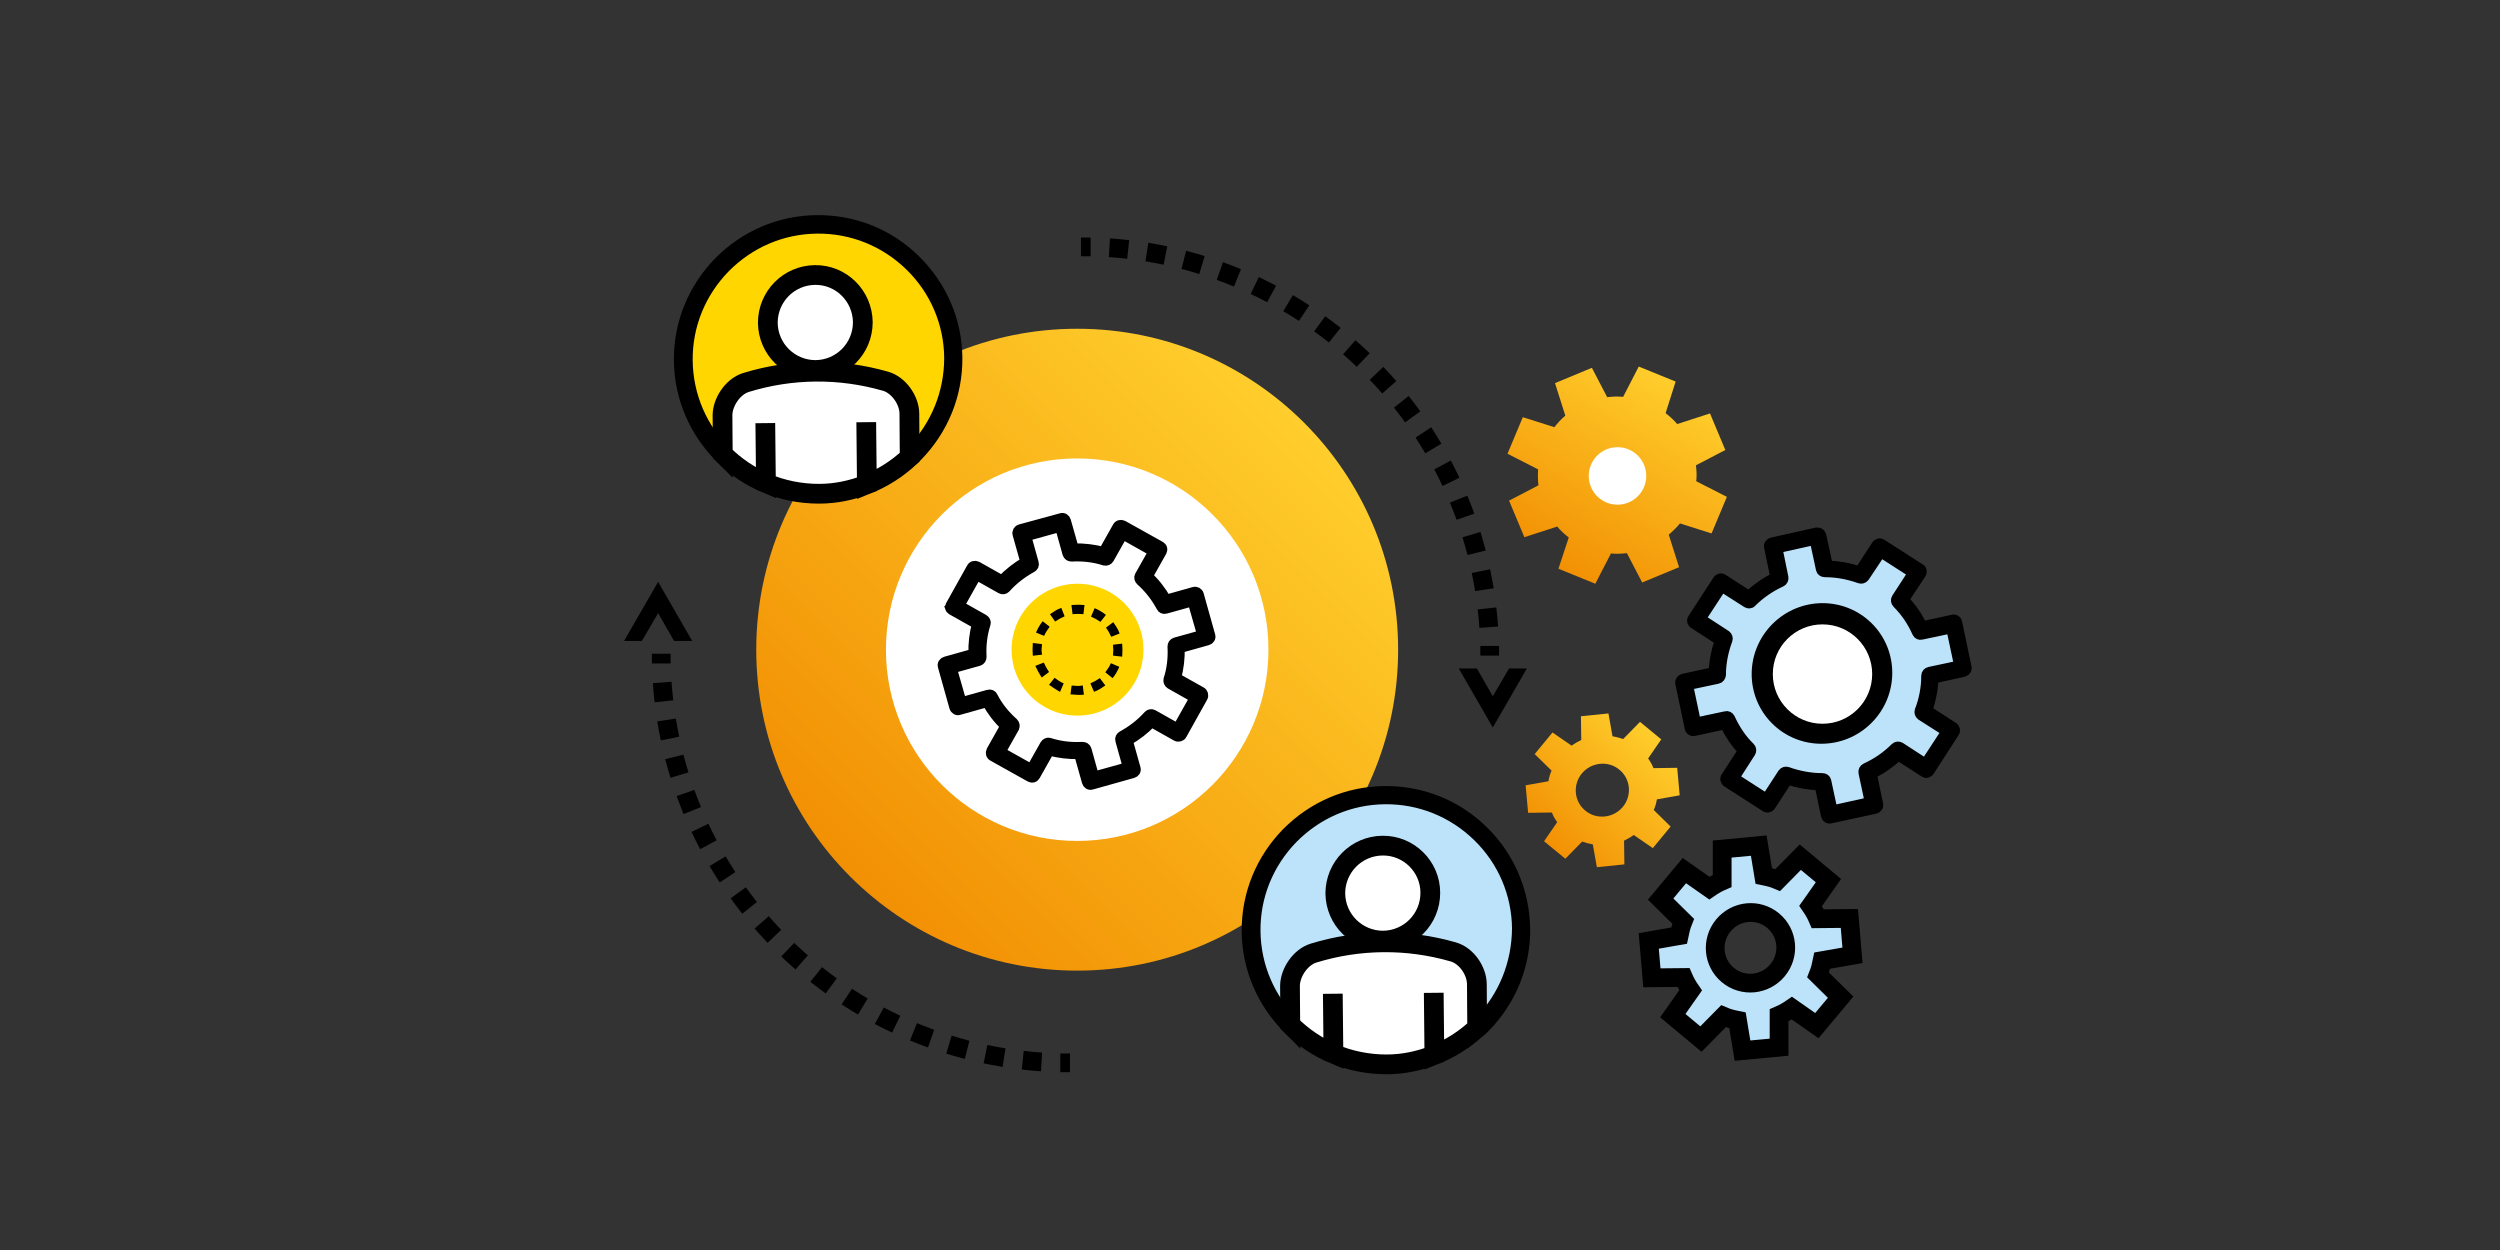 <?xml version="1.0" encoding="utf-8"?>
<!-- Generator: Adobe Illustrator 22.0.1, SVG Export Plug-In . SVG Version: 6.00 Build 0)  -->
<svg version="1.1" xmlns="http://www.w3.org/2000/svg" xmlns:xlink="http://www.w3.org/1999/xlink" x="0px" y="0px"
	 viewBox="0 0 800 400" style="enable-background:new 0 0 800 400;" xml:space="preserve">
<rect x="0" y="0" width="800" height="400" fill="#333333" stroke="none"/>
<style type="text/css">
	.st0{fill:#BCE4FA;}
	.st1{fill:url(#SVGID_1_);}
	.st2{fill:#BCE3F9;}
	.st3{fill:none;stroke:#000000;stroke-width:5.714;stroke-miterlimit:10;}
	.st4{fill:none;stroke:#000000;stroke-width:5.714;stroke-miterlimit:10;stroke-dasharray:5.672,5.672;}
	.st5{fill:none;stroke:#BCE4FA;stroke-width:5.714;stroke-miterlimit:10;}
	.st6{fill:none;stroke:#BCE4FA;stroke-width:5.714;stroke-miterlimit:10;stroke-dasharray:7.909,7.909;}
	.st7{fill:none;stroke:#000000;stroke-width:5.714;stroke-miterlimit:10;stroke-dasharray:11.711,11.711;}
	.st8{fill:none;stroke:#FFD600;stroke-width:5.714;stroke-miterlimit:10;}
	.st9{fill:none;stroke:#FFD600;stroke-width:5.714;stroke-miterlimit:10;stroke-dasharray:7.765,7.765;}
	.st10{fill:#FFD703;stroke:#000000;stroke-width:4;stroke-linecap:round;stroke-linejoin:round;stroke-miterlimit:10;}
	.st11{fill:none;stroke:#9D9D9C;stroke-width:4.64;stroke-miterlimit:10;}
	.st12{fill:none;stroke:#9D9D9C;stroke-width:4.64;stroke-miterlimit:10;stroke-dasharray:6.626,6.626;}
	.st13{fill:none;stroke:#9D9D9C;stroke-width:4.64;stroke-miterlimit:10;stroke-dasharray:6.349,6.349;}
	.st14{fill:none;stroke:#9D9D9C;stroke-width:4.64;stroke-miterlimit:10;stroke-dasharray:6.593,6.593;}
	.st15{fill:none;stroke:#9D9D9C;stroke-width:4.64;stroke-miterlimit:10;stroke-dasharray:6.581,6.581;}
	.st16{fill:none;stroke:#9D9D9C;stroke-width:4.64;stroke-miterlimit:10;stroke-dasharray:6.437,6.437;}
	.st17{fill:#FFFFFF;stroke:#000000;stroke-width:4.64;stroke-miterlimit:10;}
	.st18{fill:url(#SVGID_6_);}
	.st19{fill:#FFFFFF;stroke:#000000;stroke-width:4.64;stroke-linecap:round;stroke-linejoin:round;stroke-miterlimit:10;}
	.st20{fill:none;stroke:#000000;stroke-width:4.64;stroke-linecap:round;stroke-linejoin:round;stroke-miterlimit:10;}
	.st21{fill:#FFD600;stroke:#000000;stroke-width:4.64;stroke-linecap:round;stroke-linejoin:round;stroke-miterlimit:10;}
	.st22{fill:#D4EDFC;stroke:#000000;stroke-width:4.64;stroke-linecap:round;stroke-linejoin:round;stroke-miterlimit:10;}
	.st23{fill:#FFFFFF;}
	.st24{stroke:#000000;stroke-width:0.928;stroke-miterlimit:10;}
	.st25{fill:#FFFFFF;stroke:#000000;stroke-width:4.253;stroke-miterlimit:10;}
	.st26{fill:#BCE4FA;stroke:#000000;stroke-width:3.712;stroke-miterlimit:10;}
	.st27{stroke:#000000;stroke-miterlimit:10;}
	.st28{fill:url(#SVGID_9_);}
	.st29{fill:#FDC30B;}
	.st30{stroke:#000000;stroke-width:2.163;stroke-miterlimit:10;}
	.st31{fill:#FFD600;}
	.st32{fill:#FFD600;stroke:#000000;stroke-width:3.712;stroke-miterlimit:10;}
	.st33{fill:none;stroke:#9D9D9C;stroke-width:5.194;stroke-miterlimit:10;}
	.st34{fill:none;stroke:#9D9D9C;stroke-width:5.194;stroke-miterlimit:10;stroke-dasharray:7.252,7.252;}
	.st35{fill:#FFFFFF;stroke:#000000;stroke-width:6;stroke-miterlimit:10;}
	.st36{fill:none;stroke:#9D9D9C;stroke-width:4.229;stroke-miterlimit:10;stroke-dasharray:7.394,7.394;}
	.st37{fill:#FFFFFF;stroke:#000000;stroke-width:5.286;stroke-linecap:round;stroke-linejoin:round;stroke-miterlimit:10;}
	.st38{fill:#FFFFFF;stroke:#000000;stroke-width:5.286;stroke-miterlimit:10;}
	.st39{fill:#FFD600;stroke:#000000;stroke-width:5.286;stroke-miterlimit:10;}
	.st40{fill:#FFD600;stroke:#000000;stroke-width:4.229;stroke-linecap:round;stroke-linejoin:round;stroke-miterlimit:10;}
	.st41{fill:none;stroke:#000000;stroke-width:5.286;stroke-miterlimit:10;}
	.st42{stroke:#000000;stroke-width:1.73;stroke-miterlimit:10;}
	.st43{fill:#41464C;}
	.st44{fill:#3C3C3B;}
	.st45{stroke:#000000;stroke-width:1.345;stroke-miterlimit:10;}
	.st46{fill:#E84E0F;}
	.st47{fill:#FFD703;}
	.st48{stroke:#3C3C3B;stroke-width:1.345;stroke-miterlimit:10;}
	.st49{fill:#3C3C3B;stroke:#3C3C3B;stroke-width:0.672;stroke-miterlimit:10;}
	.st50{stroke:#000000;stroke-width:2.017;stroke-miterlimit:10;}
	.st51{fill:#3C3C3B;stroke:#3C3C3B;stroke-width:1.345;stroke-miterlimit:10;}
	.st52{fill:#C6C6C6;}
	.st53{fill:#3C3C3B;stroke:#3C3C3B;stroke-width:2.017;stroke-miterlimit:10;}
	.st54{fill:none;stroke:#9D9D9C;stroke-width:3.372;stroke-miterlimit:10;}
	.st55{fill:none;stroke:#9D9D9C;stroke-width:3.372;stroke-miterlimit:10;stroke-dasharray:7.121,7.121;}
	.st56{fill:#FFFFFF;stroke:#000000;stroke-width:4.215;stroke-linecap:round;stroke-linejoin:round;stroke-miterlimit:10;}
	.st57{fill:#FFFFFF;stroke:#000000;stroke-width:3.102;stroke-miterlimit:10;}
	.st58{fill:#FFD600;stroke:#000000;stroke-width:2.529;stroke-linecap:round;stroke-linejoin:round;stroke-miterlimit:10;}
	.st59{fill:none;stroke:#000000;stroke-width:2.529;stroke-linecap:round;stroke-linejoin:round;stroke-miterlimit:10;}
	.st60{fill:#FFFFFF;stroke:#000000;stroke-width:2.529;stroke-miterlimit:10;}
	.st61{fill:#8DD3F6;stroke:#000000;stroke-width:2.529;}
	.st62{fill:none;stroke:#000000;stroke-width:2.529;}
	.st63{fill:#FFFFFF;stroke:#000000;stroke-width:2.529;stroke-linecap:round;stroke-linejoin:round;stroke-miterlimit:10;}
	.st64{fill:#9D9D9C;stroke:#000000;stroke-width:2.529;stroke-linecap:round;stroke-linejoin:round;stroke-miterlimit:10;}
	.st65{fill:#FFFFFF;stroke:#000000;stroke-width:2.529;}
	.st66{fill:#D4EDFC;stroke:#000000;stroke-width:2.529;stroke-linecap:round;stroke-linejoin:round;stroke-miterlimit:10;}
	.st67{fill:#E5E8EC;}
	.st68{fill:#878787;}
	.st69{fill:none;stroke:#000000;stroke-width:2.529;stroke-linejoin:round;}
	.st70{fill:#47B8EA;}
	.st71{fill:#8DD3F6;stroke:#000000;stroke-width:3.283;}
	.st72{fill:#FFFFFF;stroke:#000000;stroke-width:3.283;}
	.st73{fill:#E5E8EC;stroke:#000000;stroke-width:2.529;stroke-miterlimit:10;}
	.st74{fill:none;stroke:#000000;stroke-width:2.529;stroke-miterlimit:10;}
	.st75{fill:url(#SVGID_22_);}
	.st76{fill:url(#SVGID_23_);}
	.st77{fill:#9D9D9C;}
	.st78{fill:#FFFFFF;stroke:#000000;stroke-width:4.583;stroke-miterlimit:10;}
	.st79{fill:#FFD600;stroke:#000000;stroke-width:4;stroke-miterlimit:10;}
	.st80{fill:#292E34;}
	.st81{fill:#BCE4FA;stroke:#000000;stroke-width:4;stroke-miterlimit:10;}
	.st82{fill:#D4EDFC;stroke:#000000;stroke-width:5;stroke-linecap:round;stroke-linejoin:round;stroke-miterlimit:10;}
	.st83{fill:url(#SVGID_24_);stroke:#000000;stroke-width:5;stroke-linecap:round;stroke-linejoin:round;stroke-miterlimit:10;}
	.st84{fill:none;stroke:#000000;stroke-width:5;stroke-linecap:round;stroke-linejoin:round;stroke-miterlimit:10;}
	.st85{fill:#9D9D9C;stroke:#9D9D9C;stroke-width:2.49;stroke-miterlimit:10;}
	.st86{fill:#FFFFFF;stroke:#9D9D9C;stroke-width:6.926;stroke-miterlimit:10;}
	.st87{fill:#FFD600;stroke:#000000;stroke-width:6;stroke-linecap:round;stroke-linejoin:round;stroke-miterlimit:10;}
	.st88{fill:#FFFFFF;stroke:#020203;stroke-width:6;stroke-miterlimit:10;}
	.st89{fill:#FFD703;stroke:#000000;stroke-width:6;stroke-linecap:round;stroke-linejoin:round;stroke-miterlimit:10;}
	.st90{fill:none;stroke:#000000;stroke-width:6;stroke-linecap:round;stroke-linejoin:round;stroke-miterlimit:10;}
	.st91{fill:#9D9D9C;stroke:#9D9D9C;stroke-width:2.857;stroke-miterlimit:10;}
	.st92{fill:#FFFFFF;stroke:#000000;stroke-width:6.225;stroke-miterlimit:10;}
	.st93{fill:url(#SVGID_25_);}
	.st94{fill:#FFFFFF;stroke:#000000;stroke-width:6.225;stroke-linecap:round;stroke-linejoin:round;stroke-miterlimit:10;}
	.st95{stroke:#000000;stroke-width:3.424;stroke-miterlimit:10;}
	.st96{fill:#FFD600;stroke:#000000;stroke-width:3.317;stroke-miterlimit:10;}
	.st97{fill:#9D9D9C;stroke:#000000;stroke-width:3.317;stroke-miterlimit:10;}
	.st98{fill:#8DD3F6;stroke:#000000;stroke-width:3.317;stroke-miterlimit:10;}
	.st99{stroke:#000000;stroke-width:1.658;stroke-miterlimit:10;}
	.st100{fill:#FFFFFF;stroke:#000000;stroke-width:4.975;stroke-miterlimit:10;}
	.st101{fill:#F4F5F3;stroke:#000000;stroke-width:3.317;stroke-miterlimit:10;}
	.st102{fill:#FFFFFF;stroke:#000000;stroke-width:3.317;stroke-linecap:round;stroke-linejoin:round;stroke-miterlimit:10;}
	.st103{fill:none;stroke:#000000;stroke-width:3.317;stroke-linecap:round;stroke-linejoin:round;stroke-miterlimit:10;}
	.st104{fill:#FFFFFF;stroke:#000000;stroke-width:3.317;stroke-miterlimit:10;}
	.st105{fill:none;stroke:#000000;stroke-width:3.317;stroke-miterlimit:10;}
	.st106{fill:#9D9D9C;stroke:#000000;stroke-width:3.586;stroke-linecap:round;stroke-linejoin:round;stroke-miterlimit:10;}
	.st107{fill:none;stroke:#000000;stroke-width:2.487;stroke-miterlimit:10;}
	.st108{fill:none;stroke:#000000;stroke-width:2.487;}
	.st109{fill:#47B8EA;stroke:#000000;stroke-width:3.317;stroke-miterlimit:10;}
	.st110{fill:#FFFFFF;stroke:#000000;stroke-width:2.487;}
	.st111{fill:#8DD3F6;stroke:#000000;stroke-width:2.487;}
	.st112{fill:url(#SVGID_26_);}
	.st113{fill:none;stroke:#000000;stroke-width:5;}
	.st114{fill:none;stroke:#000000;stroke-width:6;stroke-miterlimit:10;}
	.st115{fill:none;stroke:#9D9D9C;stroke-width:5;stroke-miterlimit:10;}
	.st116{fill:none;stroke:#9D9D9C;stroke-width:5;stroke-miterlimit:10;stroke-dasharray:6.981,6.981;}
	.st117{fill:#FFFFFF;stroke:#000000;stroke-width:5;stroke-miterlimit:10;}
	.st118{fill:#FFFFFF;stroke:#000000;stroke-width:3.813;stroke-miterlimit:10;}
	.st119{fill:none;stroke:#9D9D9C;stroke-width:3.323;stroke-miterlimit:10;}
	.st120{fill:none;stroke:#9D9D9C;stroke-width:3.323;stroke-miterlimit:10;stroke-dasharray:5.623,5.623;}
	.st121{fill:none;stroke:#9D9D9C;stroke-width:3.323;stroke-miterlimit:10;stroke-dasharray:5.375,5.375;}
	.st122{fill:none;stroke:#9D9D9C;stroke-width:3.323;stroke-miterlimit:10;stroke-dasharray:5.375,5.375;}
	.st123{fill:none;stroke:#9D9D9C;stroke-width:3.323;stroke-miterlimit:10;stroke-dasharray:5.725,5.725;}
	.st124{fill:#9D9D9C;stroke:#000000;stroke-width:3.688;stroke-linecap:round;stroke-linejoin:round;stroke-miterlimit:10;}
	.st125{fill:none;stroke:#000000;stroke-width:4.199;}
	.st126{fill:#BCE3F9;stroke:#000000;stroke-width:4.233;}
	.st127{fill:#FFFFFF;stroke:#000000;stroke-width:4.099;stroke-miterlimit:10;}
	.st128{fill:url(#SVGID_27_);}
	.st129{fill:#FFFFFF;stroke:#000000;stroke-width:2.67;stroke-linecap:round;stroke-linejoin:round;stroke-miterlimit:10;}
	.st130{fill:#FFFFFF;stroke:#000000;stroke-width:4.199;}
	.st131{fill:url(#SVGID_32_);}
	.st132{fill:none;stroke:#000000;stroke-width:4.61;stroke-linecap:round;stroke-linejoin:round;stroke-miterlimit:10;}
	.st133{fill:#FFFFFF;stroke:#000000;stroke-width:3.585;stroke-miterlimit:10;}
	.st134{fill:#FFD600;stroke:#000000;stroke-width:3.585;stroke-linecap:round;stroke-linejoin:round;stroke-miterlimit:10;}
	.st135{fill:none;stroke:#000000;stroke-width:3.585;stroke-linecap:round;stroke-linejoin:round;stroke-miterlimit:10;}
	.st136{fill:#FFFFFF;stroke:#000000;stroke-width:4.233;stroke-linecap:round;stroke-linejoin:round;stroke-miterlimit:10;}
	.st137{fill:#C6C6C6;stroke:#000000;stroke-width:3.35;}
	.st138{fill:#FFD600;stroke:#000000;stroke-width:3.018;stroke-miterlimit:10;}
	.st139{fill:#FFFFFF;stroke:#000000;stroke-width:3.018;stroke-miterlimit:10;}
	.st140{fill:none;stroke:#FFD700;stroke-width:4.33;stroke-linecap:round;stroke-linejoin:round;stroke-miterlimit:10;}
	.st141{fill:none;stroke:#000000;stroke-width:3.649;stroke-miterlimit:10;}
	.st142{fill:none;}
	.st143{fill:#BCE3F9;stroke:#000000;stroke-width:4.24;}
	.st144{fill:#FFFFFF;stroke:#000000;stroke-width:4.24;}
	.st145{fill:#1D1D1C;}
	.st146{fill:#929393;}
	.st147{fill:#FFFFFF;stroke:#FFD600;stroke-width:4.019;stroke-linecap:round;stroke-linejoin:round;stroke-miterlimit:10;}
	.st148{fill:none;stroke:#FFD600;stroke-width:4.019;stroke-linecap:round;stroke-linejoin:round;stroke-miterlimit:10;}
	.st149{fill:none;stroke:#9D9D9C;stroke-width:4.64;stroke-miterlimit:10;stroke-dasharray:6.693,6.693;}
	.st150{fill:#BCE3FA;}
	.st151{fill:#70706F;}
	.st152{fill:#BCE4FA;stroke:#BCE3FA;stroke-width:12;stroke-miterlimit:10;}
	.st153{fill:#FFD700;stroke:#FFD700;stroke-width:12;stroke-miterlimit:10;}
	.st154{stroke:#000000;stroke-width:2;stroke-miterlimit:10;}
	.st155{fill:url(#SVGID_37_);}
	.st156{fill:none;stroke:#9D9D9C;stroke-width:4.64;stroke-miterlimit:10;stroke-dasharray:6.496,6.496;}
	.st157{fill:#F9C44F;}
	.st158{fill:url(#SVGID_38_);}
	.st159{fill:#FFFFFF;stroke:#292E34;stroke-width:3.533;}
	.st160{clip-path:url(#SVGID_40_);fill:#FFD600;}
	.st161{clip-path:url(#SVGID_40_);}
	
		.st162{clip-path:url(#SVGID_42_);fill:none;stroke:#1D1E1B;stroke-width:2.681;stroke-linecap:round;stroke-linejoin:round;stroke-miterlimit:10;}
	.st163{fill:none;stroke:#000000;stroke-width:3.482;stroke-dasharray:3.495,3.495;}
	.st164{fill:none;stroke:#000000;stroke-width:3.482;}
	.st165{fill:none;stroke:#000000;stroke-width:3.482;stroke-linecap:square;}
	.st166{fill:#FFFFFF;stroke:#000000;stroke-width:3.482;}
	.st167{fill:none;stroke:#000000;stroke-width:3.482;stroke-linejoin:bevel;}
	.st168{fill:none;stroke:#000000;stroke-width:3.482;stroke-dasharray:3.482;}
	.st169{fill:none;stroke:#000000;stroke-width:3.482;stroke-linecap:round;stroke-linejoin:round;}
	.st170{fill:#010202;}
	.st171{fill:#FFD700;}
	.st172{stroke:#1E1E1C;stroke-width:1.481;stroke-miterlimit:10;}
	.st173{fill:none;stroke:#000000;stroke-width:4.365;}
	.st174{fill:#FFFFFF;stroke:#000000;stroke-width:4.365;}
	.st175{fill:none;stroke:#000000;stroke-width:5.396;}
	.st176{fill:url(#SVGID_43_);}
	.st177{clip-path:url(#SVGID_45_);}
	.st178{fill:#FFFFFF;stroke:#FFD703;stroke-width:10.66;stroke-linecap:round;stroke-linejoin:round;stroke-miterlimit:10;}
	.st179{fill:#FFFFFF;stroke:#1E1E1C;stroke-width:3.714;stroke-linecap:round;stroke-linejoin:round;stroke-miterlimit:10;}
	.st180{fill:none;stroke:#000000;stroke-width:3.518;stroke-linecap:round;stroke-linejoin:round;stroke-miterlimit:10;}
	.st181{fill:url(#SVGID_46_);}
	.st182{fill:#FFFFFF;stroke:#292E34;stroke-width:4.736;}
	.st183{fill:#FFD700;stroke:#1E1E1C;stroke-width:3.714;stroke-linecap:round;stroke-linejoin:round;stroke-miterlimit:10;}
	.st184{fill:#FFFFFF;stroke:#FFFFFF;stroke-width:0.928;}
	.st185{stroke:#FFFFFF;stroke-width:0.928;}
	.st186{fill:none;stroke:#000000;stroke-width:7.593;}
	.st187{fill:none;stroke:#9D9D9C;stroke-width:7.593;stroke-dasharray:7.593;}
	.st188{fill:none;stroke:#000000;stroke-width:6;}
	.st189{fill:#BCE3F9;stroke:#000000;stroke-width:6;stroke-miterlimit:10;}
	.st190{fill:url(#SVGID_47_);}
	.st191{fill:url(#SVGID_48_);}
	.st192{fill:url(#SVGID_49_);}
	.st193{fill:url(#SVGID_50_);}
	.st194{stroke:#000000;stroke-width:1.32;}
	.st195{fill:url(#SVGID_51_);}
	.st196{clip-path:url(#SVGID_53_);}
	.st197{fill:none;stroke:#000000;stroke-width:5.748;}
	.st198{fill:#FFFFFF;stroke:#000000;stroke-width:5.748;}
	.st199{fill:#FFFFFF;stroke:#FFFFFF;stroke-width:1.223;}
	.st200{stroke:#000000;stroke-width:1.376;}
	.st201{fill:url(#SVGID_54_);}
	.st202{stroke:#FFFFFF;stroke-width:0.66;stroke-miterlimit:10;}
	.st203{fill:none;stroke:#000000;stroke-width:5.282;stroke-miterlimit:10;}
	.st204{fill:url(#SVGID_55_);stroke:#000000;stroke-width:5.282;}
	.st205{fill:#FFFFFF;stroke:#000000;stroke-width:6.051;}
	.st206{fill:none;stroke:#9D9D9C;stroke-width:7.094;}
	.st207{fill:none;stroke:#9D9D9C;stroke-width:7.083;stroke-dasharray:8.222;}
	.st208{fill:none;stroke:#9D9D9C;stroke-width:7.083;}
	.st209{fill:none;stroke:#9D9D9C;stroke-width:7.094;stroke-dasharray:7.094;}
	.st210{fill:#FFFFFF;stroke:#000000;stroke-width:6.847;stroke-linecap:round;stroke-linejoin:round;stroke-miterlimit:10;}
	.st211{fill:#FFFFFF;stroke:#000000;stroke-width:6;}
	.st212{fill:none;stroke:#000000;stroke-width:4.697;}
	.st213{fill:url(#SVGID_58_);stroke:#000000;stroke-width:6;}
	.st214{fill:url(#SVGID_59_);}
	.st215{fill:#FFFFFF;stroke:#000000;stroke-width:7.094;}
	.st216{fill:none;stroke:#000000;stroke-width:7.094;}
	.st217{fill:none;stroke:#878787;stroke-width:6;}
	.st218{fill:#FFFFFF;stroke:#000000;stroke-width:4.697;}
	.st219{fill:none;stroke:#000000;stroke-width:7.396;}
	.st220{fill:none;stroke:#000000;stroke-width:7;stroke-miterlimit:10;}
	.st221{fill:#FFFFFF;stroke:#000000;stroke-width:7;stroke-miterlimit:10;}
	.st222{fill:url(#SVGID_60_);}
	.st223{fill:none;stroke:#000000;stroke-width:5.436;}
	.st224{fill:#FFFFFF;stroke:#000000;stroke-width:5.436;}
	.st225{fill:#FFFFFF;stroke:#000000;stroke-width:5.275;stroke-miterlimit:10;}
	.st226{fill:#FFFFFF;stroke:#000000;stroke-width:5.537;stroke-miterlimit:10;}
	.st227{fill:none;stroke:#000000;stroke-width:5.275;stroke-miterlimit:10;}
	.st228{fill:#FFFFFF;stroke:#000000;stroke-width:5.275;stroke-miterlimit:10;}
	.st229{fill:url(#SVGID_61_);stroke:#000000;stroke-width:6;}
	.st230{fill:none;stroke:#9D9D9C;stroke-width:5;stroke-miterlimit:10;stroke-dasharray:7,7;}
	.st231{fill:none;stroke:#9D9D9C;stroke-width:5;stroke-miterlimit:10;stroke-dasharray:6.926,6.926;}
	.st232{fill:url(#SVGID_62_);}
	.st233{fill:url(#SVGID_63_);stroke:#000000;stroke-width:6;}
	.st234{fill:none;stroke:#FFFFFF;stroke-width:5;stroke-miterlimit:10;stroke-dasharray:7,7;}
	.st235{fill:url(#SVGID_64_);stroke:#000000;stroke-width:6;}
	.st236{fill:url(#SVGID_67_);stroke:#000000;stroke-width:6.485;}
	.st237{fill:url(#SVGID_68_);stroke:#000000;stroke-width:6.485;}
	.st238{fill:none;stroke:#FFFFFF;stroke-width:5.404;stroke-miterlimit:10;stroke-dasharray:5.109,5.109;}
	.st239{fill:none;stroke:#000000;stroke-width:7.359;stroke-miterlimit:10;}
	.st240{fill:none;stroke:#020203;stroke-width:6;stroke-miterlimit:10;}
	.st241{fill:none;stroke:#020203;stroke-width:7;stroke-miterlimit:10;}
	.st242{fill:none;stroke:#9D9D9C;stroke-width:4.824;stroke-miterlimit:10;}
	.st243{fill:none;stroke:#9D9D9C;stroke-width:4.824;stroke-miterlimit:10;stroke-dasharray:6.889,6.889;}
	.st244{fill:none;stroke:#9D9D9C;stroke-width:4.824;stroke-miterlimit:10;stroke-dasharray:6.601,6.601;}
	.st245{fill:none;stroke:#9D9D9C;stroke-width:4.824;stroke-miterlimit:10;stroke-dasharray:7.168,7.168;}
	.st246{fill:url(#SVGID_71_);}
	.st247{stroke:#000000;stroke-width:1.04;stroke-miterlimit:10;}
	.st248{fill:url(#SVGID_72_);}
	.st249{stroke:#000000;stroke-width:0.949;stroke-miterlimit:10;}
	.st250{fill:url(#SVGID_73_);}
	.st251{fill:none;stroke:#9D9D9C;stroke-width:4.824;stroke-miterlimit:10;stroke-dasharray:6.753,6.753;}
	.st252{fill:url(#SVGID_74_);stroke:#000000;stroke-width:6;stroke-miterlimit:10;}
	.st253{fill:none;stroke:#9D9D9C;stroke-width:5.175;stroke-miterlimit:10;}
	.st254{fill:none;stroke:#9D9D9C;stroke-width:5.175;stroke-miterlimit:10;stroke-dasharray:7.085,7.085;}
	.st255{fill:none;stroke:#9D9D9C;stroke-width:5.175;stroke-miterlimit:10;stroke-dasharray:7.244,7.244;}
	.st256{fill:#FFFFFF;stroke:#000000;stroke-width:6.238;stroke-miterlimit:10;}
	.st257{fill:#FFFFFF;stroke:#000000;stroke-width:4.824;stroke-linecap:round;stroke-linejoin:round;stroke-miterlimit:10;}
	.st258{fill:#FFFFFF;stroke:#000000;stroke-width:5.198;stroke-linecap:round;stroke-linejoin:round;stroke-miterlimit:10;}
	.st259{fill:#FFD600;stroke:#1E1E1C;stroke-width:4.205;stroke-linecap:round;stroke-linejoin:round;stroke-miterlimit:10;}
	.st260{fill:#FFFFFF;stroke:#020203;stroke-width:5.994;stroke-miterlimit:10;}
	.st261{fill:#FFD703;stroke:#1E1E1C;stroke-width:5;stroke-linecap:round;stroke-linejoin:round;stroke-miterlimit:10;}
	.st262{fill:none;stroke:#1E1E1C;stroke-width:5.994;stroke-linecap:round;stroke-linejoin:round;stroke-miterlimit:10;}
	.st263{fill:#FFFFFF;stroke:#000000;stroke-width:6.514;stroke-linecap:round;stroke-linejoin:round;stroke-miterlimit:10;}
	.st264{fill:none;stroke:#000000;stroke-width:6.514;stroke-linecap:round;stroke-linejoin:round;stroke-miterlimit:10;}
	.st265{stroke:#000000;stroke-width:0.473;stroke-miterlimit:10;}
	.st266{fill:#48505B;}
	.st267{fill:#1B1B1B;}
	.st268{fill:#BCE3F9;stroke:#1B1B1B;stroke-width:6;stroke-miterlimit:10;}
	.st269{fill:#FFFFFF;stroke:#1B1B1B;stroke-width:6;stroke-miterlimit:10;}
	.st270{fill:#FFFFFF;stroke:#000000;stroke-width:6.787;stroke-miterlimit:10;}
	.st271{fill:#CDD5D7;stroke:#000000;stroke-width:6.305;stroke-miterlimit:10;}
	.st272{fill:url(#SVGID_75_);}
	.st273{fill:#FFFFFF;stroke:#FFFFFF;stroke-width:2.075;stroke-miterlimit:10;}
	.st274{stroke:#FFFFFF;stroke-width:2.075;stroke-miterlimit:10;}
	.st275{fill:none;stroke:#9D9D9C;stroke-width:5.133;stroke-miterlimit:10;}
	.st276{fill:none;stroke:#9D9D9C;stroke-width:5.133;stroke-miterlimit:10;stroke-dasharray:6.991,6.991;}
	.st277{fill:none;stroke:#9D9D9C;stroke-width:5.133;stroke-miterlimit:10;stroke-dasharray:7.186,7.186;}
	.st278{fill:url(#SVGID_76_);}
	.st279{fill:#DADADA;}
	.st280{fill:#FBBD5F;}
	.st281{fill:#1A3752;}
	.st282{fill:none;stroke:#000000;stroke-width:7.939;stroke-miterlimit:10;}
	.st283{fill:none;stroke:#FFD700;stroke-width:7;}
	.st284{fill:#FFFFFF;stroke:#1E1E1C;stroke-width:0.503;stroke-miterlimit:10;}
	.st285{fill:#FFFFFF;stroke:#292E34;stroke-width:5.532;}
	.st286{stroke:#FFFFFF;stroke-width:0.5;stroke-miterlimit:10;}
	.st287{fill:none;stroke:#9D9D9C;stroke-width:8.845;stroke-dasharray:8.845;}
	.st288{fill:none;stroke:#000000;stroke-width:8.845;}
	.st289{fill:#F5F6F8;stroke:#000000;stroke-width:0.671;stroke-miterlimit:10;}
	.st290{fill:#FFD700;stroke:#000000;stroke-width:0.671;stroke-miterlimit:10;}
	.st291{fill:none;stroke:#000000;stroke-width:0.671;stroke-miterlimit:10;}
	.st292{fill:url(#SVGID_77_);}
	.st293{fill:url(#SVGID_78_);}
	.st294{fill:url(#SVGID_79_);}
	.st295{fill:url(#SVGID_80_);}
	.st296{fill:#B2B2B2;}
	.st297{fill:url(#SVGID_81_);}
	.st298{fill:none;stroke:#000000;stroke-width:7;stroke-linecap:round;stroke-linejoin:round;stroke-miterlimit:10;}
	.st299{stroke:#FFFFFF;stroke-width:0.71;stroke-miterlimit:10;}
	.st300{fill:url(#SVGID_82_);stroke:#000000;stroke-width:6;}
	.st301{fill:#FFFFFF;stroke:#FFFFFF;stroke-miterlimit:10;}
	.st302{fill:url(#SVGID_83_);stroke:#000000;stroke-width:7;}
	.st303{fill:#DADADA;stroke:#000000;stroke-width:7;}
	.st304{fill:#BCE3FA;stroke:#020203;stroke-width:6;stroke-miterlimit:10;}
	.st305{fill:#FFFFFF;stroke:#020203;stroke-width:6;}
	.st306{fill:#BCE3F9;stroke:#FFFFFF;stroke-width:1.312;stroke-miterlimit:10;}
	.st307{stroke:#000000;stroke-width:3.5;stroke-miterlimit:10;}
	.st308{stroke:#000000;stroke-width:3;stroke-miterlimit:10;}
	.st309{fill:none;stroke:#000000;stroke-width:5.969;stroke-miterlimit:10;stroke-dasharray:5.969,5.969;}
	.st310{fill:none;stroke:#000000;stroke-width:5.969;stroke-miterlimit:10;}
	.st311{fill:none;stroke:#000000;stroke-width:5.969;stroke-miterlimit:10;stroke-dasharray:5.925,5.925;}
	.st312{fill:none;stroke:#BCE4FA;stroke-width:5.969;stroke-miterlimit:10;stroke-dasharray:8.356,8.356;}
	.st313{fill:none;stroke:#BCE4FA;stroke-width:5.969;stroke-miterlimit:10;}
	.st314{fill:none;stroke:#BCE4FA;stroke-width:5.969;stroke-miterlimit:10;stroke-dasharray:8.261,8.261;}
	.st315{fill:none;stroke:#000000;stroke-width:5.969;stroke-miterlimit:10;stroke-dasharray:11.938,11.938;}
	.st316{fill:none;stroke:#000000;stroke-width:5.969;stroke-miterlimit:10;stroke-dasharray:12.233,12.233;}
	.st317{fill:none;stroke:#BCE3F9;stroke-width:5.969;stroke-miterlimit:10;}
	.st318{fill:none;stroke:#BCE3F9;stroke-width:5.969;stroke-miterlimit:10;stroke-dasharray:8.111,8.111;}
	.st319{stroke:#000000;stroke-width:2.925;stroke-miterlimit:10;}
	.st320{stroke:#000000;stroke-width:1.147;stroke-miterlimit:10;}
	.st321{fill:url(#SVGID_88_);stroke:#000000;stroke-width:6.267;stroke-miterlimit:10;}
	.st322{fill:url(#SVGID_89_);stroke:#000000;stroke-width:6.267;stroke-miterlimit:10;}
	.st323{fill:url(#SVGID_90_);stroke:#000000;stroke-width:6.267;stroke-miterlimit:10;}
	.st324{fill:url(#SVGID_91_);stroke:#000000;stroke-width:6.267;stroke-miterlimit:10;}
	.st325{fill:url(#SVGID_92_);stroke:#000000;stroke-width:6.267;stroke-miterlimit:10;}
	.st326{fill:url(#SVGID_93_);stroke:#000000;stroke-width:6.267;stroke-miterlimit:10;}
	.st327{fill:none;stroke:#000000;stroke-width:5.862;stroke-miterlimit:10;}
	.st328{fill:none;stroke:#000000;stroke-width:5.862;stroke-miterlimit:10;stroke-dasharray:5.818,5.818;}
	.st329{fill:none;stroke:#BCE4FA;stroke-width:5.862;stroke-miterlimit:10;}
	.st330{fill:none;stroke:#BCE4FA;stroke-width:5.862;stroke-miterlimit:10;stroke-dasharray:8.113,8.113;}
	.st331{fill:none;stroke:#FFD600;stroke-width:5.862;stroke-miterlimit:10;}
	.st332{fill:none;stroke:#FFD600;stroke-width:5.862;stroke-miterlimit:10;stroke-dasharray:7.966,7.966;}
	.st333{fill:none;stroke:#BCE3FA;stroke-width:5.862;stroke-miterlimit:10;}
	.st334{fill:none;stroke:#BCE3FA;stroke-width:5.862;stroke-miterlimit:10;stroke-dasharray:7.966,7.966;}
	.st335{fill:url(#SVGID_96_);}
	.st336{fill:url(#SVGID_97_);}
	.st337{fill:#FFFFFF;stroke:#000000;stroke-width:7;stroke-linecap:round;stroke-linejoin:round;stroke-miterlimit:10;}
	.st338{stroke:#000000;stroke-width:0.547;stroke-miterlimit:10;}
	.st339{fill:#FFFFFF;stroke:#000000;stroke-width:5.747;stroke-linecap:round;stroke-linejoin:round;stroke-miterlimit:10;}
	.st340{fill:url(#SVGID_104_);}
	.st341{fill:url(#SVGID_105_);}
	.st342{fill:none;stroke:#9D9D9C;stroke-width:5.679;stroke-miterlimit:10;}
	.st343{fill:none;stroke:#9D9D9C;stroke-width:5.679;stroke-miterlimit:10;stroke-dasharray:6.01,6.01;}
	.st344{fill:none;stroke:#9D9D9C;stroke-width:5.679;stroke-miterlimit:10;stroke-dasharray:6.241,6.241;}
	.st345{fill:none;stroke:#000000;stroke-width:5.608;}
	.st346{stroke:#BCE3FA;stroke-width:0.5;stroke-miterlimit:10;}
	.st347{fill:url(#SVGID_106_);stroke:#000000;stroke-width:6.183;}
	.st348{fill:none;stroke:#9D9D9C;stroke-width:5.679;stroke-miterlimit:10;stroke-dasharray:6.149,6.149;}
	.st349{fill:url(#SVGID_107_);stroke:#000000;stroke-width:6.626;stroke-miterlimit:10;}
	.st350{fill:#FFFFFF;stroke:#000000;stroke-width:6.626;stroke-miterlimit:10;}
	.st351{stroke:#000000;stroke-width:1.19;stroke-miterlimit:10;}
	.st352{fill:url(#SVGID_110_);}
	.st353{fill:url(#SVGID_111_);}
	.st354{fill:none;stroke:#000000;stroke-width:6;stroke-miterlimit:10;stroke-dasharray:6.041,6.041;}
	.st355{stroke:#000000;stroke-width:3.2;stroke-miterlimit:10;}
	.st356{stroke:#000000;stroke-width:0.431;stroke-miterlimit:10;}
	.st357{fill:url(#SVGID_114_);}
	.st358{fill:#FFFFFF;stroke:#000000;stroke-width:6.319;stroke-miterlimit:10;}
	.st359{fill:#FFD600;stroke:#000000;stroke-width:5.515;stroke-miterlimit:10;}
	.st360{fill:#BCE3F9;stroke:#000000;stroke-width:5.515;stroke-miterlimit:10;}
	.st361{fill:url(#SVGID_115_);}
</style>
<g id="Layer_2">
</g>
<g id="Layer_1">
	<linearGradient id="SVGID_1_" gradientUnits="userSpaceOnUse" x1="272.077" y1="280.498" x2="417.354" y2="135.221">
		<stop  offset="0" style="stop-color:#F29003"/>
		<stop  offset="1" style="stop-color:#FFCE2C"/>
	</linearGradient>
	<circle class="st1" cx="344.7" cy="207.9" r="102.7"/>
	<circle class="st23" cx="344.7" cy="207.9" r="61.2"/>
	<g>
		<g>
			<path class="st114" d="M211.6,209.2c0,1,0,2.1,0,3.1"/>
			<path class="st354" d="M211.9,218.4c4.6,66,58,118.5,124.4,121.6"/>
			<path class="st114" d="M339.3,340.1c1,0,2.1,0,3.1,0"/>
		</g>
	</g>
	<g>
		<defs>
			<polygon id="SVGID_29_" points="199.7,205.1 205.4,205.1 210.6,196.2 215.7,205.1 221.5,205.1 210.6,186.2 			"/>
		</defs>
		<use xlink:href="#SVGID_29_"  style="overflow:visible;"/>
		<clipPath id="SVGID_3_">
			<use xlink:href="#SVGID_29_"  style="overflow:visible;"/>
		</clipPath>
	</g>
	<g>
		<g>
			<path class="st114" d="M476.7,209.8c0-1,0-2.1,0-3.1"/>
			<path class="st354" d="M476.4,200.7c-4.6-66-58-118.5-124.4-121.6"/>
			<path class="st114" d="M349,79c-1,0-2.1,0-3.1,0"/>
		</g>
	</g>
	<g>
		<defs>
			<polygon id="SVGID_31_" points="488.6,213.9 482.9,213.9 477.7,222.8 472.6,213.9 466.8,213.9 477.7,232.8 			"/>
		</defs>
		<use xlink:href="#SVGID_31_"  style="overflow:visible;"/>
		<clipPath id="SVGID_5_">
			<use xlink:href="#SVGID_31_"  style="overflow:visible;"/>
		</clipPath>
	</g>
	<g>
		<path class="st355" d="M304.1,194.1c0-0.2,0.1-0.3,0.1-0.4l6.7-12c0.3-0.6,1.1-0.8,1.7-0.5l8,4.5c2.2-2.3,4.8-4.3,7.5-5.9
			l-2.5-8.9c-0.1-0.3,0-0.7,0.1-0.9c0.2-0.3,0.4-0.5,0.7-0.6l13.2-3.6c0.7-0.2,1.3,0.2,1.5,0.9l2.5,8.8c3.2-0.1,6.4,0.3,9.5,1.1
			l4.5-8c0.3-0.6,1.1-0.8,1.7-0.5l12,6.7c0.3,0.2,0.5,0.4,0.6,0.7c0.1,0.3,0,0.7-0.1,0.9l-4.5,8c2.3,2.1,4.3,4.7,5.9,7.5l8.9-2.5
			c0.3-0.1,0.7,0,0.9,0.1c0.3,0.2,0.5,0.4,0.6,0.7l3.7,13.2c0.2,0.7-0.2,1.3-0.9,1.5l-8.9,2.5c0.1,3.2-0.3,6.4-1.1,9.5l8,4.5
			c0.6,0.3,0.8,1.1,0.5,1.7l-6.7,12c-0.3,0.6-1.1,0.8-1.7,0.5l-8-4.5c-2.3,2.4-4.8,4.3-7.6,5.9l2.5,8.9c0.2,0.7-0.2,1.3-0.9,1.5
			l-13.2,3.7c-0.7,0.2-1.3-0.2-1.5-0.9l-2.5-8.9c-3.2,0.1-6.4-0.3-9.5-1.1l-4.5,8c-0.2,0.3-0.4,0.5-0.7,0.6c-0.3,0.1-0.7,0-0.9-0.1
			l-12-6.7c-0.6-0.3-0.8-1.1-0.5-1.7l4.5-8c-2.4-2.2-4.3-4.8-5.9-7.6l-8.9,2.5c-0.3,0.1-0.7,0.1-0.9-0.1c-0.3-0.2-0.5-0.4-0.6-0.7
			l-3.7-13.2c-0.2-0.7,0.2-1.3,0.9-1.5l8.9-2.5c-0.1-3.3,0.3-6.5,1.1-9.5l-8-4.5c-0.3-0.2-0.5-0.4-0.6-0.7
			C304.1,194.4,304.1,194.3,304.1,194.1z M312.5,184l-5.5,9.8l7.8,4.4c0.5,0.3,0.8,0.9,0.6,1.4c-1.1,3.4-1.5,7-1.3,10.6
			c0,0.6-0.3,1.1-0.9,1.3l-8.6,2.4l3.1,10.8l8.6-2.4c0.6-0.2,1.2,0.1,1.4,0.6c1.6,3.2,3.9,6,6.6,8.4c0.4,0.4,0.5,1,0.3,1.5l-4.4,7.8
			l9.8,5.5l4.4-7.8c0.3-0.5,0.9-0.8,1.4-0.6c3.4,1.1,7,1.5,10.6,1.3c0.6,0,1.1,0.3,1.3,0.9l2.4,8.6l10.8-3l-2.4-8.6
			c-0.2-0.6,0.1-1.1,0.6-1.4c3.1-1.7,6-3.9,8.4-6.6c0.4-0.4,1-0.5,1.5-0.2l7.8,4.4l5.5-9.8l-7.8-4.4c-0.5-0.3-0.7-0.9-0.6-1.4
			c1.1-3.4,1.5-6.9,1.3-10.6c0-0.6,0.3-1.1,0.9-1.3l8.6-2.4l-3.1-10.8l-8.6,2.4c-0.6,0.2-1.2-0.1-1.4-0.6c-1.7-3.2-4-6.1-6.6-8.4
			c-0.4-0.4-0.6-1-0.3-1.5l4.4-7.8l-9.8-5.5l-4.4,7.8c-0.3,0.5-0.9,0.7-1.4,0.6c-3.4-1.1-7-1.5-10.6-1.3c-0.6,0-1.1-0.3-1.3-0.9
			l-2.4-8.6l-10.8,3l2.4,8.6c0.2,0.6-0.1,1.1-0.6,1.4c-3.1,1.7-6,3.9-8.4,6.6c-0.4,0.4-1,0.5-1.5,0.2L312.5,184z"/>
	</g>
	<g>
		<circle class="st31" cx="344.8" cy="207.9" r="21.1"/>
	</g>
	<g>
		<path class="st356" d="M330.7,206l2.5,0.3l0,0c-0.1,1-0.2,2,0,3l-2.5,0.3C330.6,208.4,330.6,207.2,330.7,206z M331.8,202.3
			c0.5-1.1,1.1-2.2,1.9-3.2l1.9,1.5c-0.6,0.8-1.2,1.7-1.6,2.6L331.8,202.3z M331.6,213.2l2.3-0.9c0.4,0.9,0.9,1.8,1.5,2.7l-2,1.5
			C332.7,215.4,332.1,214.3,331.6,213.2z M336.3,196.6c1-0.7,2.1-1.4,3.2-1.8l0.9,2.3c-0.9,0.4-1.8,0.9-2.7,1.5L336.3,196.6z
			 M336,219.1l1.5-1.9c0.8,0.6,1.7,1.2,2.6,1.6l-1,2.3C338.1,220.5,337,219.8,336,219.1z M343.1,193.8c1.2-0.1,2.4-0.1,3.7,0
			l-0.3,2.5l-0.1,0c-1-0.1-2-0.1-3,0L343.1,193.8z M342.8,222l0.3-2.4l0.1,0c1,0.1,2,0.2,3.1,0l0.3,2.5
			C345.3,222.2,344,222.1,342.8,222L342.8,222z M349.4,197.2l1-2.3c1.1,0.5,2.2,1.1,3.2,1.9l-1.5,1.9
			C351.2,198.1,350.3,197.6,349.4,197.2z M349.2,218.8c0.9-0.4,1.8-0.9,2.7-1.5l1.5,2c-1,0.7-2.1,1.4-3.2,1.8L349.2,218.8z
			 M354.2,200.9l2-1.5c0.7,1,1.4,2.1,1.8,3.2l-2.3,0.9C355.3,202.6,354.8,201.7,354.2,200.9z M354,215.1c0.6-0.8,1.2-1.7,1.6-2.6
			l2.3,1c-0.5,1.1-1.1,2.2-1.9,3.2L354,215.1z M356.4,206.5l2.5-0.3c0.1,1.2,0.1,2.5,0,3.7l-2.5-0.3l0,0
			C356.5,208.6,356.5,207.5,356.4,206.5z"/>
	</g>
	<path class="st189" d="M589,319.1l-7.6,9.1l-8-5.6c-1.3,0.9-2.7,1.7-4.1,2.3l0,10.2l-11.7,1.1l-1.6-9.7c-1.5-0.3-3.1-0.7-4.5-1.3
		l-7.2,7.3l-9-7.5l5.7-8.1c-0.9-1.3-1.7-2.7-2.3-4.1l-10.1,0.1l-1-11.8l9.7-1.7c0.3-1.5,0.7-3.1,1.3-4.6l-7.2-7.1l7.6-9.1l8,5.6
		c1.3-0.9,2.7-1.7,4.1-2.3l0-10.2l11.7-1.1l1.6,9.7c1.5,0.3,3.1,0.7,4.5,1.3l7.2-7.3l9,7.5l-5.7,8.1c0.9,1.3,1.7,2.7,2.3,4.1
		l10.1-0.1l1,11.8l-9.7,1.7c-0.3,1.5-0.7,3.1-1.3,4.6L589,319.1z M567.4,294.6c-4.8-4-11.9-3.3-15.9,1.5c-4,4.8-3.4,11.9,1.4,15.9
		c4.8,4,11.9,3.3,15.9-1.5C572.8,305.7,572.2,298.6,567.4,294.6z"/>
	<g>
		<path class="st2" d="M537.8,217.7c0.2-0.3,0.5-0.5,0.8-0.6l9.7-2.1c0.1-3.4,0.8-6.9,1.9-10l-8.2-5.3c-0.3-0.2-0.5-0.5-0.6-0.8
			c-0.1-0.4,0-0.7,0.2-1l8-12.3c0.4-0.6,1.2-0.8,1.8-0.4l8.2,5.3c2.5-2.3,5.3-4.3,8.4-5.8l-2-9.6c-0.1-0.7,0.3-1.4,1-1.6l14.3-3.2
			c0.4-0.1,0.7,0,1,0.2c0.3,0.2,0.5,0.5,0.6,0.8l2.1,9.6c3.4,0.1,6.8,0.7,10,1.8l5.4-8.3c0.4-0.6,1.2-0.8,1.8-0.4l12.3,7.9
			c0.1,0.1,0.3,0.2,0.4,0.3c0.1,0.2,0.2,0.3,0.2,0.5c0.1,0.3,0,0.7-0.2,1l-5.4,8.2c2.3,2.5,4.2,5.3,5.8,8.4l9.6-2.1
			c0.7-0.2,1.4,0.3,1.6,1l3,14.3c0.1,0.3,0,0.7-0.2,1c-0.2,0.3-0.5,0.5-0.8,0.6l-9.6,2.1c-0.1,3.4-0.7,6.8-1.9,10.1l8.2,5.3
			c0.6,0.4,0.8,1.2,0.4,1.8l-8,12.4c-0.2,0.3-0.5,0.5-0.8,0.6c-0.3,0.1-0.7,0-1-0.2l-8.2-5.3c-2.5,2.4-5.3,4.3-8.4,5.9l2,9.6
			c0.2,0.7-0.3,1.4-1,1.6l-14.3,3.1c-0.7,0.2-1.4-0.3-1.6-1l-2-9.6c-3.4-0.1-6.8-0.7-10.1-1.8l-5.4,8.3c-0.4,0.6-1.2,0.8-1.8,0.4
			l-12.3-7.9c-0.6-0.4-0.8-1.2-0.4-1.8l5.4-8.3c-2.3-2.4-4.2-5.2-5.8-8.4l-9.7,2.1c-0.7,0.2-1.4-0.3-1.6-1l-3-14.3
			C537.5,218.3,537.6,218,537.8,217.7z"/>
	</g>
	<g>
		<ellipse transform="matrix(0.706 -0.708 0.708 0.706 18.576 476.127)" cx="583.2" cy="215.7" rx="22.6" ry="22.4"/>
	</g>
	<linearGradient id="SVGID_6_" gradientUnits="userSpaceOnUse" x1="495.237" y1="270.36" x2="530.25" y2="235.346">
		<stop  offset="0" style="stop-color:#F29003"/>
		<stop  offset="1" style="stop-color:#FFCE2C"/>
	</linearGradient>
	<path class="st18" d="M534.6,264.5l-5.7,6.9l-6.1-4.2c-1,0.7-2,1.3-3.1,1.8l0.1,7.6l-8.8,0.9l-1.3-7.3c-1.2-0.2-2.3-0.5-3.4-0.9
		l-5.4,5.5l-6.8-5.6l4.2-6.1c-0.7-1-1.3-2-1.7-3.1l-7.6,0.1l-0.8-8.8l7.3-1.3c0.2-1.2,0.5-2.3,1-3.4l-5.4-5.3l5.7-6.9l6.1,4.2
		c1-0.7,2-1.3,3.1-1.8l-0.1-7.6l8.8-0.9l1.3,7.3c1.2,0.2,2.3,0.5,3.4,0.9l5.4-5.5l6.8,5.6l-4.2,6.1c0.7,1,1.3,2,1.7,3.1l7.6-0.1
		l0.8,8.8l-7.3,1.3c-0.2,1.2-0.5,2.3-1,3.4L534.6,264.5z M518.2,246.3c-3.6-3-9-2.4-12,1.2s-2.5,9,1.1,11.9c3.6,3,9,2.4,12-1.2
		C522.3,254.6,521.8,249.2,518.2,246.3z"/>
	<circle class="st23" cx="583.2" cy="215.7" r="15.9"/>
	<g>
		<path class="st308" d="M614.9,182.2c-0.1-0.1-0.2-0.2-0.4-0.3l-12.3-7.9c-0.6-0.4-1.4-0.2-1.8,0.4l-5.4,8.3
			c-3.3-1.1-6.6-1.7-10-1.8l-2.1-9.6c-0.1-0.3-0.3-0.6-0.6-0.8c-0.3-0.2-0.7-0.2-1-0.2l-14.3,3.2c-0.7,0.2-1.2,0.9-1,1.6l2,9.6
			c-3.1,1.5-5.9,3.5-8.4,5.8l-8.2-5.3c-0.6-0.4-1.4-0.2-1.8,0.4l-8,12.3c-0.2,0.3-0.3,0.7-0.2,1c0.1,0.3,0.3,0.6,0.6,0.8l8.2,5.3
			c-1.1,3.2-1.8,6.6-1.9,10l-9.7,2.1c-0.3,0.1-0.6,0.3-0.8,0.6c-0.2,0.3-0.3,0.7-0.2,1l3,14.3c0.1,0.7,0.8,1.2,1.6,1l9.7-2.1
			c1.5,3.1,3.4,5.9,5.7,8.4l-5.4,8.3c-0.4,0.6-0.2,1.4,0.4,1.8l12.3,7.9c0.6,0.4,1.4,0.2,1.8-0.4l5.4-8.3c3.3,1.1,6.7,1.7,10.1,1.8
			l2,9.6c0.2,0.7,0.8,1.2,1.6,1l14.3-3.1c0.7-0.2,1.2-0.9,1-1.6l-2-9.6c3.1-1.5,5.9-3.5,8.4-5.8l8.2,5.3c0.3,0.2,0.7,0.3,1,0.2
			c0.3-0.1,0.6-0.3,0.8-0.6l8-12.4c0.4-0.6,0.2-1.4-0.4-1.8l-8.2-5.3c1.1-3.3,1.8-6.7,1.9-10.1l9.6-2.1c0.3-0.1,0.6-0.3,0.8-0.6
			c0.2-0.3,0.3-0.7,0.2-1l-3-14.3c-0.1-0.7-0.8-1.2-1.6-1l-9.6,2.1c-1.5-3.1-3.4-5.9-5.8-8.4l5.4-8.2c0.2-0.3,0.3-0.7,0.2-1
			C615,182.5,615,182.4,614.9,182.2z M601.9,176.9l10.1,6.5l-5.2,8c-0.3,0.5-0.3,1.2,0.2,1.7c2.7,2.7,4.8,5.8,6.4,9.4
			c0.3,0.6,0.9,0.9,1.5,0.7l9.4-2l2.5,11.7l-9.4,2c-0.6,0.1-1.1,0.7-1.1,1.3c0,3.8-0.7,7.6-2.1,11.2c-0.2,0.6,0,1.2,0.5,1.6l8,5.1
			l-6.6,10.1l-8-5.2c-0.5-0.3-1.2-0.3-1.7,0.2c-2.7,2.7-5.9,4.9-9.4,6.5c-0.6,0.3-0.9,0.9-0.8,1.5l2,9.4l-11.7,2.6l-2-9.3
			c-0.1-0.6-0.7-1-1.3-1c-3.8,0-7.6-0.7-11.2-2c-0.6-0.2-1.2,0-1.6,0.5l-5.2,8l-10.1-6.5l5.2-8.1c0.3-0.5,0.3-1.2-0.2-1.7
			c-2.7-2.6-4.8-5.8-6.4-9.3c-0.3-0.6-0.9-0.9-1.5-0.7l-9.4,2l-2.5-11.8l9.4-2c0.6-0.1,1-0.7,1.1-1.3c0-3.9,0.8-7.7,2.1-11.2
			c0.2-0.6,0-1.2-0.5-1.6l-8-5.2l6.6-10.1l8,5.1c0.5,0.3,1.2,0.3,1.6-0.2c2.7-2.7,5.9-4.9,9.4-6.5c0.6-0.3,0.9-0.9,0.8-1.5l-1.9-9.3
			l11.7-2.6l2,9.3c0.1,0.6,0.7,1,1.3,1c3.8,0,7.6,0.7,11.2,2c0.6,0.2,1.2,0,1.6-0.5L601.9,176.9z"/>
	</g>
	<g>
		<path class="st358" d="M291.9,84.3c-8.2-8.1-19-12.4-30.5-12.3c-11.5,0.1-22.2,4.7-30.3,12.9c-8,8.2-12.4,19-12.3,30.4
			c0.1,11.7,4.9,22.2,12.5,29.9c0-3.2-0.1-7-0.1-12.4c0-4.2,3.3-9.2,7.5-10.5c14.5-4.5,30.1-4.6,44.7-0.4c4.2,1.3,7.6,6.1,7.6,10.4
			c0.1,6.3,0.1,10.3,0.1,13.9c0.5-0.4,0.9-0.8,1.4-1.3c8-8.2,12.4-19,12.3-30.4C304.7,103.1,300.1,92.4,291.9,84.3z M261,118.4
			c-8.4,0.1-15.2-6.7-15.3-15.1c-0.1-8.4,6.7-15.2,15.1-15.3c8.4-0.1,15.2,6.7,15.3,15.1C276.2,111.4,269.4,118.3,261,118.4z"/>
		<path class="st359" d="M292.5,145c-8.1,8.2-18.8,12.8-30.3,12.9c-23.7,0.2-43.1-18.9-43.3-42.6c-0.1-11.4,4.3-22.2,12.3-30.4
			c8.1-8.2,18.8-12.8,30.3-12.9c11.5-0.1,22.3,4.3,30.5,12.3c8.2,8,12.8,18.8,12.9,30.2C304.9,126,300.5,136.8,292.5,145z"/>
		<path class="st358" d="M283.4,122c-14.6-4.2-30.1-4.1-44.7,0.4c-4.2,1.3-7.5,6.3-7.5,10.5c0,5.4,0.1,9.1,0.1,12.4
			c3.9,3.9,8.6,7.1,13.8,9.3l-0.2-19.2l0.2,19.2c5.2,2.2,11,3.4,17,3.4c5.3,0,10.5-1.1,15.3-3l-0.2-19.9l0.2,19.9
			c5-2,9.6-4.9,13.7-8.7c0-3.6-0.1-7.7-0.1-13.9C291,128.1,287.6,123.2,283.4,122z"/>
		<path class="st358" d="M260.8,88c-8.4,0.1-15.1,6.9-15.1,15.3c0.1,8.4,6.9,15.1,15.3,15.1c8.4-0.1,15.1-6.9,15.1-15.3
			C276,94.7,269.2,87.9,260.8,88z"/>
	</g>
	<path class="st358" d="M473.6,267c-8.2-8.1-19-12.4-30.5-12.3c-11.5,0.1-22.2,4.7-30.3,12.9c-8,8.2-12.4,19-12.3,30.4
		c0.1,11.7,4.9,22.2,12.5,29.9c0-3.2-0.1-7-0.1-12.4c0-4.2,3.3-9.2,7.5-10.5c14.5-4.5,30.1-4.6,44.7-0.4c4.2,1.3,7.6,6.1,7.6,10.4
		c0.1,6.3,0.1,10.3,0.1,13.9c0.5-0.4,0.9-0.8,1.4-1.3c8-8.2,12.4-19,12.3-30.4C486.3,285.8,481.8,275,473.6,267z M442.7,301
		c-8.4,0.1-15.2-6.7-15.3-15.1c-0.1-8.4,6.7-15.2,15.1-15.3c8.4-0.1,15.2,6.7,15.3,15.1C457.8,294.1,451.1,300.9,442.7,301z"/>
	<path class="st360" d="M474.2,327.6c-8.1,8.2-18.8,12.8-30.3,12.9c-23.7,0.2-43.1-18.9-43.3-42.6c-0.1-11.4,4.3-22.2,12.3-30.4
		c8.1-8.2,18.8-12.8,30.3-12.9c11.5-0.1,22.3,4.3,30.5,12.3c8.2,8,12.8,18.8,12.9,30.2C486.5,308.6,482.2,319.4,474.2,327.6z"/>
	<path class="st358" d="M465,304.6c-14.6-4.2-30.1-4.1-44.7,0.4c-4.2,1.3-7.5,6.3-7.5,10.5c0,5.4,0.1,9.1,0.1,12.4
		c3.9,3.9,8.6,7.1,13.8,9.3l-0.2-19.2l0.2,19.2c5.2,2.2,11,3.4,17,3.4c5.3,0,10.5-1.1,15.3-3l-0.2-19.9l0.2,19.9
		c5-2,9.6-4.9,13.7-8.7c0-3.6-0.1-7.7-0.1-13.9C472.6,310.7,469.3,305.8,465,304.6z"/>
	<path class="st358" d="M442.4,270.6c-8.4,0.1-15.1,6.9-15.1,15.3c0.1,8.4,6.9,15.1,15.3,15.1c8.4-0.1,15.1-6.9,15.1-15.3
		C457.7,277.3,450.8,270.5,442.4,270.6z"/>
	
		<linearGradient id="SVGID_8_" gradientUnits="userSpaceOnUse" x1="495.543" y1="223.954" x2="498.11" y2="153.301" gradientTransform="matrix(0.884 0.468 -0.468 0.884 166.839 -247.173)">
		<stop  offset="0" style="stop-color:#F29003"/>
		<stop  offset="1" style="stop-color:#FFCE2C"/>
	</linearGradient>
	<path style="fill:url(#SVGID_8_);" d="M534,171.1l3.3,10.4l-11.8,4.9l-4.9-9.4c-1.7,0.2-3.4,0.3-5.1,0.1l-5,9.7l-11.8-4.8L502,172
		c-1.3-1-2.6-2.2-3.7-3.5l-10.5,3.4l-4.9-11.7l9.4-4.9c-0.2-1.7-0.2-3.4-0.1-5.1l-9.8-5l4.9-11.7l10.1,3.2c1-1.3,2.2-2.6,3.5-3.7
		l-3.3-10.4l11.8-4.9l4.9,9.4c1.7-0.2,3.4-0.3,5.1-0.1l5-9.7l11.8,4.8l-3.2,10.1c1.3,1,2.6,2.2,3.7,3.5l10.5-3.4l4.9,11.7l-9.4,4.9
		c0.2,1.7,0.3,3.4,0.1,5.1l9.8,5l-4.9,11.7l-10.1-3.2C536.5,168.8,535.3,170,534,171.1z"/>
	<circle class="st23" cx="517.6" cy="152.3" r="9.2"/>
</g>
</svg>

